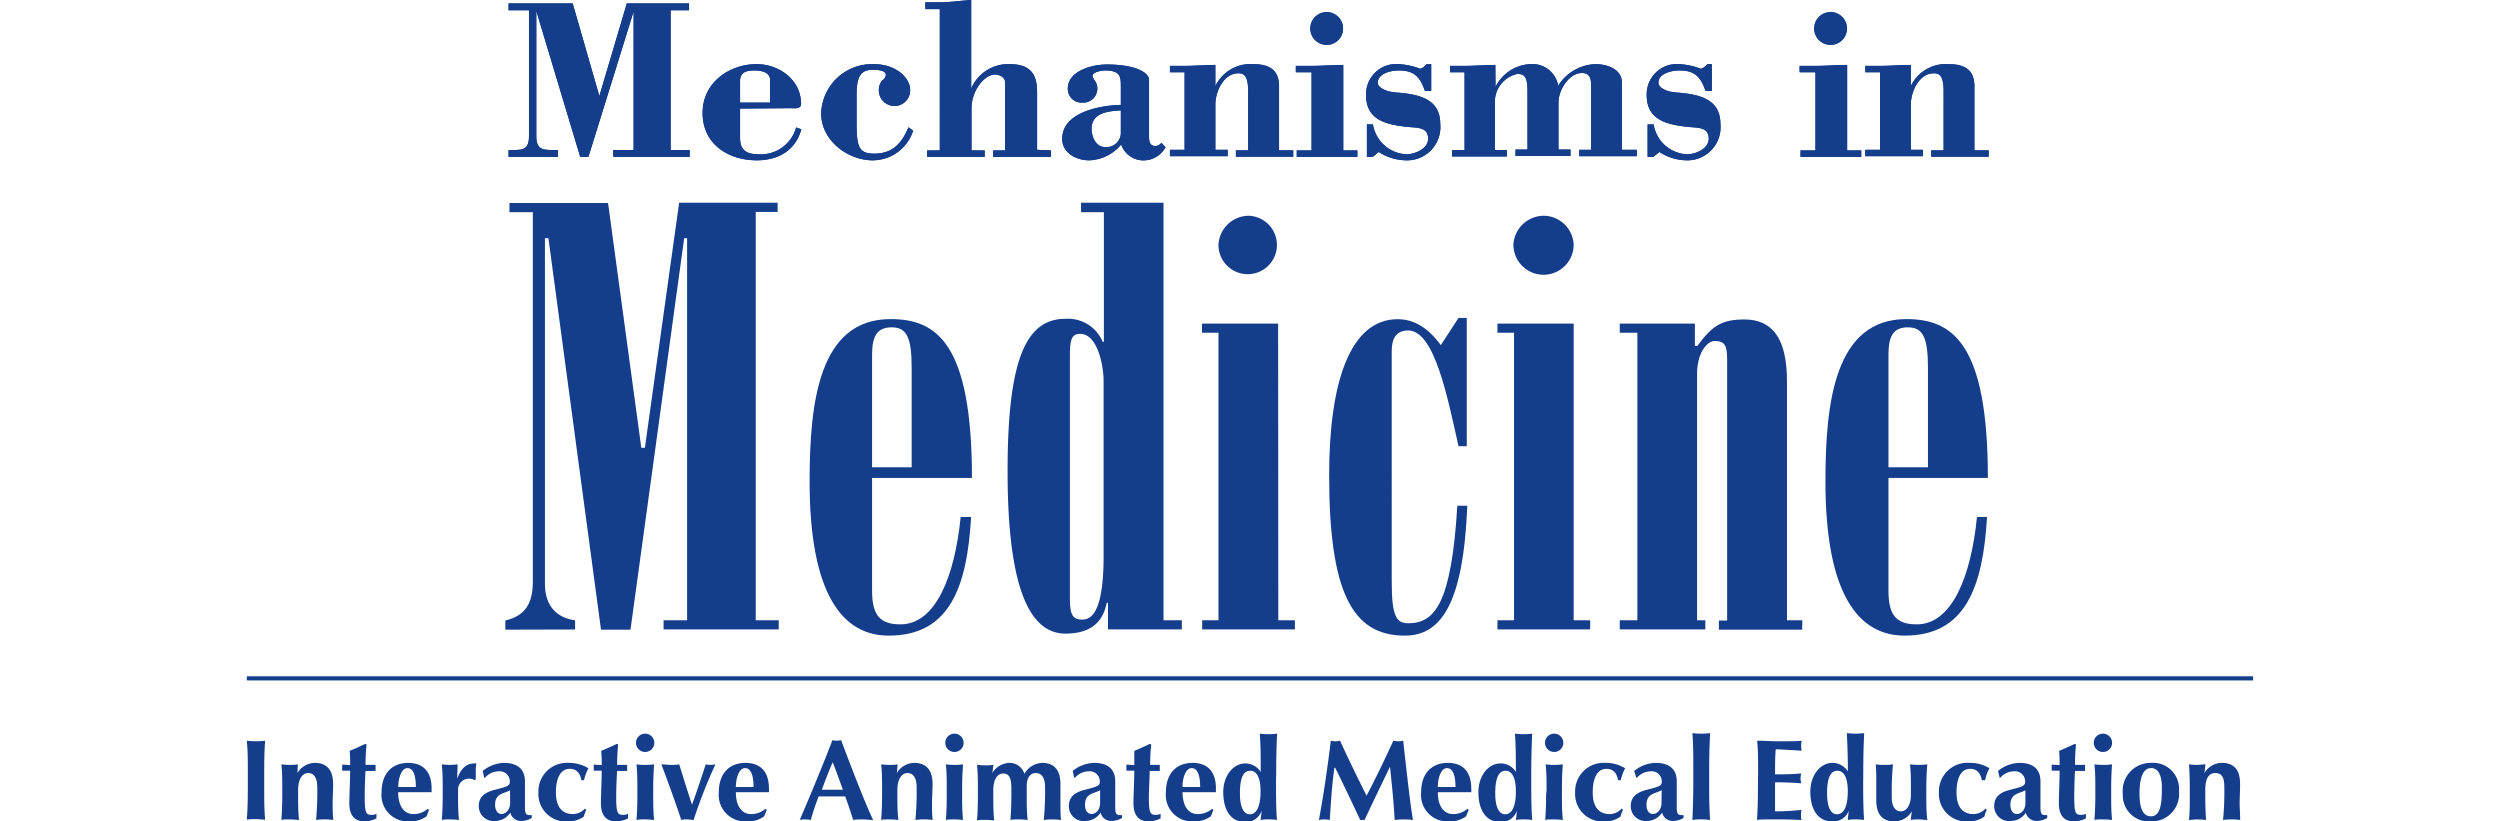 <svg id="btm" xmlns="http://www.w3.org/2000/svg" viewBox="0 0 272.88 89.66"><defs><style>.cls-1{fill:#143d8b;}</style></defs><g id="logo_MIM_open"><g id="line"><rect class="cls-1" x="26.94" y="73.82" width="218.99" height="0.45"/></g><g id="Interactive"><path class="cls-1" d="M27.05,84.33c0-1.41,0-2.37-.11-3.48a9.39,9.39,0,0,0,1,.06,9.23,9.23,0,0,0,1-.06c-.08,1.11-.1,2.07-.1,3.48V86c0,1.4,0,2.37.1,3.47-.28,0-.61-.06-1-.06s-.75,0-1,.06c.08-1.1.11-2.07.11-3.47Z"/><path class="cls-1" d="M32.47,84.38h0a2.24,2.24,0,0,1,1.89-1.11c1.25,0,2,.71,2,2.31,0,.85-.05,1.45-.05,2.1s0,1.18.07,1.82a6,6,0,0,0-.94-.06,5.82,5.82,0,0,0-.94.06,32.39,32.39,0,0,0,.13-3.6c0-1-.37-1.52-1-1.52s-1.09.68-1.09,1.84v.5c0,1,0,1.9.1,2.78-.22,0-.56-.06-1-.06s-.71,0-.93.06c.07-.88.1-1.77.1-2.78v-.5c0-1,0-1.91-.1-2.79a8.67,8.67,0,0,0,.88.06c.31,0,.59,0,.92-.06Z"/><path class="cls-1" d="M41,83.49a2.21,2.21,0,0,0,0,.35,1.65,1.65,0,0,0,0,.31l-1.1,0c-.06.75-.09,2.12-.09,2.79,0,1.74.13,2,.7,2a1,1,0,0,0,.58-.12v.51a2.92,2.92,0,0,1-1.37.32c-1,0-1.59-.67-1.59-1.94,0-1,.09-2.54.09-3.59l-.88,0a1.1,1.1,0,0,0,0-.31,1.45,1.45,0,0,0,0-.35l.88.05c0-.53,0-.91-.05-1.55.57-.24,1.15-.5,1.71-.77l.13.09a20.09,20.09,0,0,0-.11,2.21Z"/><path class="cls-1" d="M43.46,86.47c0,1.35.53,2.39,1.68,2.39a2.35,2.35,0,0,0,1.54-.57l.15.11-.27.7a3,3,0,0,1-1.91.56,2.88,2.88,0,0,1-3-3.17c0-2.16,1.23-3.22,2.9-3.22s2.56,1,2.56,2.79c0,.21,0,.32,0,.41Zm1.93-.57c0-1.25-.28-2.06-.92-2.06s-1,1.09-1,2.06Z"/><path class="cls-1" d="M49.9,85l0,0c.44-1.14,1-1.67,1.89-1.67H52a4.49,4.49,0,0,0-.07.9c0,.25,0,.55,0,.83l-.11.1a1.24,1.24,0,0,0-.64-.17A1.19,1.19,0,0,0,50,86.22v.5c0,1,0,1.9.1,2.78a9.23,9.23,0,0,0-.94-.06c-.39,0-.71,0-.94.06.08-.88.1-1.77.1-2.78v-.5c0-1,0-1.91-.1-2.79a8.48,8.48,0,0,0,.87.06,8.28,8.28,0,0,0,.86-.06Z"/><path class="cls-1" d="M52.69,84.15A3.83,3.83,0,0,1,55,83.27c1.33,0,2.3.57,2.3,2,0,1.06,0,1.93,0,2.84s.23.86.74.86v.31a2.21,2.21,0,0,1-1.15.33,1.19,1.19,0,0,1-1.19-.91,2,2,0,0,1-1.63.91A1.62,1.62,0,0,1,52.26,88c0-1.09.73-1.55,1.86-1.82,1.4-.35,1.53-.45,1.53-.9a1.1,1.1,0,0,0-1.2-1.09,2,2,0,0,0-1.51.7h-.09Zm3,2.1c-.71.4-1.65.34-1.65,1.6,0,.61.28,1,.71,1s.93-.43.93-1.24S55.67,86.53,55.67,86.25Z"/><path class="cls-1" d="M63.46,85.16c-.13-.72-.5-1.24-1.27-1.24-1,0-1.51,1-1.51,2.57s.66,2.37,1.87,2.37a1.8,1.8,0,0,0,1.3-.6l.14.13a5.38,5.38,0,0,0-.27.74,2.78,2.78,0,0,1-1.69.53,3,3,0,0,1-3.26-3.18,3.11,3.11,0,0,1,3.31-3.21,4,4,0,0,1,2.15.59,4.75,4.75,0,0,0-.48,1.3Z"/><path class="cls-1" d="M68.46,83.49a1.45,1.45,0,0,0,0,.35,1.1,1.1,0,0,0,0,.31l-1.1,0c-.06.75-.1,2.12-.1,2.79,0,1.74.13,2,.71,2a1,1,0,0,0,.58-.12v.51a3,3,0,0,1-1.37.32c-1,0-1.59-.67-1.59-1.94,0-1,.09-2.54.09-3.59l-.88,0a1.63,1.63,0,0,0,0-.31,2.16,2.16,0,0,0,0-.35l.88.05c0-.53,0-.91-.06-1.55.59-.24,1.16-.5,1.72-.77l.13.09c-.06.53-.11,1.46-.11,2.21Z"/><path class="cls-1" d="M70.42,80.08a1,1,0,0,1,0,2,1,1,0,1,1,0-2Zm-.85,6.14c0-1,0-1.91-.1-2.79a7.31,7.31,0,0,0,1,.06,7,7,0,0,0,.93-.06c-.07.88-.1,1.77-.1,2.79v.5c0,1,0,1.9.1,2.78a9.2,9.2,0,0,0-.93-.06c-.4,0-.72,0-1,.06.08-.88.1-1.77.1-2.78Z"/><path class="cls-1" d="M75.54,87.82c.54-1.47,1-2.91,1.5-4.39a3.32,3.32,0,0,0,.52.06,3.74,3.74,0,0,0,.53-.06,54.41,54.41,0,0,0-2.38,6.07c-.23,0-.44-.06-.67-.06s-.44,0-.68.06c-.65-2-1.69-4.81-2.17-6.07.35,0,.68.06,1,.06s.63,0,.95-.06c.45,1.46.9,2.92,1.39,4.39Z"/><path class="cls-1" d="M80.32,86.47c0,1.35.52,2.39,1.68,2.39a2.37,2.37,0,0,0,1.54-.57l.15.11-.28.7a2.94,2.94,0,0,1-1.9.56,2.89,2.89,0,0,1-3.05-3.17c0-2.16,1.23-3.22,2.91-3.22s2.56,1,2.56,2.79a2.08,2.08,0,0,1,0,.41Zm1.93-.57c0-1.25-.28-2.06-.93-2.06s-1,1.09-1,2.06Z"/><path class="cls-1" d="M95.3,89.5c-.41,0-.76-.06-1.11-.06s-.71,0-1.06.06c-.27-.85-.56-1.72-.87-2.57-.53,0-1.06,0-1.6,0s-.87,0-1.3,0a25,25,0,0,0-.86,2.57,5.9,5.9,0,0,0-.59-.06c-.19,0-.38,0-.62.06.61-1.39,2.49-5.86,3.57-8.71a2.63,2.63,0,0,0,.47.06,2.52,2.52,0,0,0,.48-.06C92.88,83.64,94.34,87.46,95.3,89.5ZM92,86.2c-.36-1-.71-2-1.11-3-.43,1-.82,2-1.18,3Z"/><path class="cls-1" d="M97.89,84.38h0a2.27,2.27,0,0,1,1.9-1.11c1.25,0,2,.71,2,2.31,0,.85-.06,1.45-.06,2.1s0,1.18.07,1.82a6,6,0,0,0-.94-.06,5.82,5.82,0,0,0-.94.06,32.39,32.39,0,0,0,.13-3.6c0-1-.37-1.52-1-1.52s-1.1.68-1.1,1.84v.5c0,1,0,1.9.11,2.78a9.23,9.23,0,0,0-.94-.06c-.39,0-.72,0-.94.06.07-.88.1-1.77.1-2.78v-.5c0-1,0-1.91-.1-2.79a8.67,8.67,0,0,0,.89.06c.3,0,.59,0,.91-.06Z"/><path class="cls-1" d="M104.18,80.08a1,1,0,1,1,0,2,1,1,0,1,1,0-2Zm-.84,6.14c0-1,0-1.91-.1-2.79a7.39,7.39,0,0,0,.94.06,7,7,0,0,0,.94-.06c-.07.88-.1,1.77-.1,2.79v.5c0,1,0,1.9.1,2.78a9.23,9.23,0,0,0-.94-.06c-.38,0-.71,0-.94.06.08-.88.1-1.77.1-2.78Z"/><path class="cls-1" d="M108.31,84.38h0a2.27,2.27,0,0,1,1.9-1.11,1.66,1.66,0,0,1,1.6,1.2,2.34,2.34,0,0,1,1.94-1.2c1.25,0,2,.71,2,2.31,0,.85,0,1.45,0,2.1s0,1.18.06,1.82a7.39,7.39,0,0,0-1.88,0,32,32,0,0,0,.14-3.6c0-1-.38-1.52-1-1.52-.82,0-1,.83-1,1.44v.9c0,1,0,1.9.1,2.78a9.23,9.23,0,0,0-.94-.06c-.39,0-.71,0-.94.06.07-.88.1-1.77.1-2.78V86c0-1-.21-1.57-.88-1.57s-1.09.68-1.09,1.84v.5c0,1,0,1.9.1,2.78a9.23,9.23,0,0,0-.94-.06c-.39,0-.71,0-.94.06.08-.88.1-1.77.1-2.78v-.5c0-1,0-1.91-.1-2.79a8.87,8.87,0,0,0,.89.06c.3,0,.59,0,.91-.06Z"/><path class="cls-1" d="M117.09,84.15a3.83,3.83,0,0,1,2.35-.88c1.33,0,2.29.57,2.29,2,0,1.06,0,1.93,0,2.84s.23.86.74.86v.31a2.23,2.23,0,0,1-1.15.33,1.19,1.19,0,0,1-1.19-.91,2,2,0,0,1-1.63.91A1.61,1.61,0,0,1,116.67,88c0-1.09.72-1.55,1.85-1.82,1.41-.35,1.53-.45,1.53-.9a1.1,1.1,0,0,0-1.2-1.09,2,2,0,0,0-1.51.7h-.09Zm3,2.1c-.72.4-1.66.34-1.66,1.6,0,.61.28,1,.72,1s.93-.43.93-1.24S120.08,86.53,120.08,86.25Z"/><path class="cls-1" d="M126.6,83.49a1.48,1.48,0,0,0,0,.35,1.12,1.12,0,0,0,0,.31l-1.11,0c0,.75-.09,2.12-.09,2.79,0,1.74.13,2,.71,2a1,1,0,0,0,.57-.12v.51a2.92,2.92,0,0,1-1.37.32c-1,0-1.59-.67-1.59-1.94,0-1,.09-2.54.09-3.59l-.87,0a1.63,1.63,0,0,0,0-.31,2.16,2.16,0,0,0,0-.35l.87.05c0-.53,0-.91,0-1.55.58-.24,1.16-.5,1.71-.77l.14.09a19.86,19.86,0,0,0-.12,2.21Z"/><path class="cls-1" d="M129.08,86.47c0,1.35.52,2.39,1.67,2.39a2.41,2.41,0,0,0,1.55-.57l.14.11-.27.7a3,3,0,0,1-1.91.56,2.88,2.88,0,0,1-3-3.17c0-2.16,1.23-3.22,2.91-3.22s2.55,1,2.55,2.79c0,.21,0,.32,0,.41ZM131,85.9c0-1.25-.28-2.06-.93-2.06s-1,1.09-1,2.06Z"/><path class="cls-1" d="M139.28,85.16c0,1.65,0,2.92.1,4.34a6,6,0,0,0-.95-.06,4.53,4.53,0,0,0-.84.06,7.2,7.2,0,0,0,.11-1l0,0a1.77,1.77,0,0,1-1.79,1.22c-1.69,0-2.39-1.48-2.39-3.25s1.06-3.14,2.42-3.14a2,2,0,0,1,1.67.93h0c0-1.49,0-2.78-.1-4.18a7.66,7.66,0,0,0,.94.06,7.44,7.44,0,0,0,.95-.06c-.07,1.4-.1,2.69-.1,4.33Zm-2.86,3.72c.67,0,1.17-.71,1.17-2.52,0-1.54-.45-2.23-1.11-2.23s-1.14.54-1.14,2.46C135.34,88.3,135.85,88.88,136.42,88.88Z"/><path class="cls-1" d="M145.65,83.81c-.27,1.9-.38,3.8-.5,5.69a3.21,3.21,0,0,0-.6-.06,3,3,0,0,0-.59.06c.54-2.89.95-5.77,1.3-8.65a2.16,2.16,0,0,0,.51.06,2.07,2.07,0,0,0,.5-.06c.91,2,2,4.22,2.89,6,1-1.87,2-4,2.93-6a2.42,2.42,0,0,0,.54.06,2.46,2.46,0,0,0,.53-.06c.32,2.88.76,6.88,1.07,8.65a8.55,8.55,0,0,0-1-.06,9.2,9.2,0,0,0-1,.06c-.09-1.74-.3-3.88-.51-5.81h0c-.93,1.93-1.87,3.87-2.77,5.81l-.24,0-.24,0c-.89-1.89-1.78-3.79-2.73-5.69Z"/><path class="cls-1" d="M156.94,86.47c0,1.35.53,2.39,1.68,2.39a2.37,2.37,0,0,0,1.54-.57l.15.11-.28.7a3,3,0,0,1-1.91.56,2.88,2.88,0,0,1-3-3.17c0-2.16,1.23-3.22,2.91-3.22s2.56,1,2.56,2.79a2.08,2.08,0,0,1,0,.41Zm1.93-.57c0-1.25-.28-2.06-.93-2.06s-1,1.09-1,2.06Z"/><path class="cls-1" d="M167.14,85.16c0,1.65,0,2.92.1,4.34a5.77,5.77,0,0,0-.93-.06,4.5,4.5,0,0,0-.85.06,9,9,0,0,0,.1-1l0,0a1.78,1.78,0,0,1-1.79,1.22c-1.7,0-2.4-1.48-2.4-3.25s1.06-3.14,2.42-3.14a1.92,1.92,0,0,1,1.67.93h0c0-1.49,0-2.78-.1-4.18a7.57,7.57,0,0,0,.95.06,7.22,7.22,0,0,0,.93-.06c-.06,1.4-.1,2.69-.1,4.33Zm-2.85,3.72c.68,0,1.17-.71,1.17-2.52,0-1.54-.47-2.23-1.11-2.23s-1.14.54-1.14,2.46C163.21,88.3,163.72,88.88,164.29,88.88Z"/><path class="cls-1" d="M169.64,80.08a1,1,0,1,1-1,1A1,1,0,0,1,169.64,80.08Zm-.83,6.14c0-1,0-1.91-.1-2.79a7.39,7.39,0,0,0,1.88,0c-.08.88-.1,1.77-.1,2.79v.5c0,1,0,1.9.1,2.78a9.46,9.46,0,0,0-1-.06c-.38,0-.7,0-.93.06.07-.88.1-1.77.1-2.78Z"/><path class="cls-1" d="M176.61,85.16c-.11-.72-.49-1.24-1.26-1.24-1,0-1.5,1-1.5,2.57s.65,2.37,1.87,2.37a1.75,1.75,0,0,0,1.28-.6l.16.13a3.65,3.65,0,0,0-.28.74,2.78,2.78,0,0,1-1.69.53,3,3,0,0,1-3.26-3.18,3.11,3.11,0,0,1,3.31-3.21,4,4,0,0,1,2.15.59,4.75,4.75,0,0,0-.48,1.3Z"/><path class="cls-1" d="M178.38,84.15a3.81,3.81,0,0,1,2.35-.88c1.33,0,2.29.57,2.29,2,0,1.06,0,1.93,0,2.84s.23.86.74.86v.31a2.23,2.23,0,0,1-1.15.33,1.19,1.19,0,0,1-1.19-.91,2,2,0,0,1-1.63.91A1.62,1.62,0,0,1,178,88c0-1.09.74-1.55,1.86-1.82,1.41-.35,1.53-.45,1.53-.9a1.1,1.1,0,0,0-1.2-1.09,2.06,2.06,0,0,0-1.51.7h-.08Zm3,2.1c-.72.4-1.66.34-1.66,1.6,0,.61.26,1,.7,1s.94-.43.94-1.24S181.38,86.53,181.38,86.25Z"/><path class="cls-1" d="M184.83,84.35c0-1.64,0-2.93-.1-4.33a7.35,7.35,0,0,0,.93.06,7.57,7.57,0,0,0,1-.06c-.07,1.4-.1,2.69-.1,4.33v.81c0,1.65,0,2.92.1,4.34a6,6,0,0,0-1-.06,5.85,5.85,0,0,0-.93.06c.06-1.42.1-2.69.1-4.34Z"/><path class="cls-1" d="M191.9,84.33c0-1.41,0-2.37-.1-3.48.74,0,1.48.06,2.23.06,1.23,0,2.27,0,2.62-.06a3.54,3.54,0,0,0-.05.53,4,4,0,0,0,.05.56c-1-.06-2.46-.15-2.83-.15-.07.92-.07,1.82-.07,2.73,1.09,0,1.89,0,2.85-.1a3.18,3.18,0,0,0-.07.56,3.77,3.77,0,0,0,.07.52c-1-.08-1.9-.11-2.85-.11,0,.52,0,1.07,0,1.6s0,1.06,0,1.57a25.53,25.53,0,0,0,2.88-.16,3.73,3.73,0,0,0-.05.56,3.31,3.31,0,0,0,.05.54c-.45,0-1.05-.06-2.2-.06-2,0-2.38,0-2.65.06.07-1.1.1-2.07.1-3.47Z"/><path class="cls-1" d="M203.37,85.16c0,1.65,0,2.92.1,4.34a6,6,0,0,0-.94-.06,4.24,4.24,0,0,0-.84.06c0-.11.1-.92.1-1l0,0A1.78,1.78,0,0,1,200,89.66c-1.69,0-2.4-1.48-2.4-3.25s1.07-3.14,2.42-3.14a2,2,0,0,1,1.68.93h0c0-1.49-.05-2.78-.11-4.18a7.44,7.44,0,0,0,.95.06,7.53,7.53,0,0,0,.94-.06c-.07,1.4-.1,2.69-.1,4.33Zm-2.87,3.72c.69,0,1.19-.71,1.19-2.52,0-1.54-.46-2.23-1.12-2.23s-1.14.54-1.14,2.46C199.43,88.3,199.94,88.88,200.5,88.88Z"/><path class="cls-1" d="M208.68,88.56h0a2.25,2.25,0,0,1-1.88,1.1c-1.27,0-2-.7-2-2.3,0-.86,0-1.46,0-2.11s0-1.18-.06-1.82a6,6,0,0,0,.94.06,5.73,5.73,0,0,0,.94-.06,32.5,32.5,0,0,0-.13,3.6c0,1,.37,1.53,1,1.53s1.09-.69,1.09-1.84v-.5c0-1,0-1.91-.1-2.79a7.13,7.13,0,0,0,.94.06,7.31,7.31,0,0,0,.95-.06c-.08.88-.11,1.77-.11,2.79v.5c0,1,0,1.9.11,2.78-.31,0-.59-.06-.89-.06s-.6,0-.92.06Z"/><path class="cls-1" d="M216.32,85.16c-.13-.72-.5-1.24-1.27-1.24-1,0-1.49,1-1.49,2.57s.65,2.37,1.86,2.37a1.82,1.82,0,0,0,1.3-.6l.14.13a4.33,4.33,0,0,0-.27.74,2.82,2.82,0,0,1-1.69.53,3,3,0,0,1-3.26-3.18A3.11,3.11,0,0,1,215,83.27a3.93,3.93,0,0,1,2.15.59,4.44,4.44,0,0,0-.47,1.3Z"/><path class="cls-1" d="M218.09,84.15a3.83,3.83,0,0,1,2.35-.88c1.33,0,2.28.57,2.28,2,0,1.06,0,1.93,0,2.84s.23.86.74.86v.31a2.23,2.23,0,0,1-1.15.33,1.19,1.19,0,0,1-1.19-.91,1.94,1.94,0,0,1-1.63.91A1.62,1.62,0,0,1,217.67,88c0-1.09.72-1.55,1.85-1.82,1.41-.35,1.53-.45,1.53-.9a1.11,1.11,0,0,0-1.21-1.09,2,2,0,0,0-1.5.7h-.08Zm3,2.1c-.71.4-1.65.34-1.65,1.6,0,.61.27,1,.72,1s.92-.43.92-1.24S221.07,86.53,221.07,86.25Z"/><path class="cls-1" d="M227.59,83.49a2.16,2.16,0,0,0,0,.35,1.63,1.63,0,0,0,0,.31l-1.1,0c-.05.75-.08,2.12-.08,2.79,0,1.74.12,2,.7,2a1,1,0,0,0,.57-.12v.51a2.89,2.89,0,0,1-1.37.32c-1,0-1.58-.67-1.58-1.94,0-1,.08-2.54.08-3.59l-.87,0a1.63,1.63,0,0,0,0-.31,2.16,2.16,0,0,0,0-.35l.87.05c0-.53,0-.91-.05-1.55.57-.24,1.15-.5,1.72-.77l.12.09c-.06.53-.11,1.46-.11,2.21Z"/><path class="cls-1" d="M229.54,80.08a1,1,0,1,1-1,1A1,1,0,0,1,229.54,80.08Zm-.83,6.14c0-1,0-1.91-.1-2.79a7.09,7.09,0,0,0,.93.06,7.18,7.18,0,0,0,1-.06c-.08.88-.1,1.77-.1,2.79v.5c0,1,0,1.9.1,2.78a9.46,9.46,0,0,0-1-.06c-.38,0-.71,0-.93.06.07-.88.1-1.77.1-2.78Z"/><path class="cls-1" d="M234.77,83.27a2.84,2.84,0,0,1,3.07,3.07,3,3,0,0,1-3.07,3.32,2.85,2.85,0,0,1-3.06-3A3.05,3.05,0,0,1,234.77,83.27Zm0,.57c-.77,0-1.24.9-1.24,2.79,0,1.4.3,2.47,1.23,2.47s1.21-1,1.21-2.94C236,84.71,235.63,83.84,234.8,83.84Z"/><path class="cls-1" d="M240.73,83.43c-.33,0-.61.06-.92.06a8.67,8.67,0,0,1-.88-.06c.07.88.09,1.77.09,2.79v.5c0,1,0,1.9-.09,2.78.23,0,.55-.06.93-.06a9.23,9.23,0,0,1,.94.06c-.07-.88-.09-1.77-.09-2.78v-.5c0-1.16.34-1.84,1.08-1.84s1,.48,1,1.52a32,32,0,0,1-.14,3.6,7.32,7.32,0,0,1,1.87,0c0-.64-.06-1.28-.06-1.82s.05-1.25.05-2.1c0-1.6-.7-2.31-2-2.31a2.24,2.24,0,0,0-1.89,1.11h0Z"/></g><g id="Medicine"><path class="cls-1" d="M55.16,68.73v-1c2.13-.51,3-1.81,3-4.25V23.16H55.61v-1H66.37L70,48.88h.39l3.74-26.75H84.88v1H82.49V67.7H85v1H72.43v-1H75V26h-.32L68.82,68.73H65.6L59.86,26h-.38V63.71c0,2.57,1.42,3.74,3.29,4v1Z"/><path class="cls-1" d="M95.19,52.17V64.49c0,2.7.9,3.66,3.09,3.66,3.87,0,5.93-5.28,6.58-11.72H106c-.45,7.73-2.38,12.95-9,12.95-5,0-8.63-4.45-8.63-16.83,0-8.57,1-17.72,8.83-17.72,5,0,8.89,2.57,8.89,17.34ZM99.51,51V40.12c0-3.36-.58-4.39-2.19-4.39s-2.13,1-2.13,3V51Z"/><path class="cls-1" d="M118,22.13h9V67.7h2v1h-8.06v-2.9h-.14c-.44,2.26-1.92,3.36-4.51,3.36-4.12,0-6.31-5.55-6.31-17.73s2-16.63,6.31-16.63a4.1,4.1,0,0,1,4.07,2.51h.13V23.16H118Zm-1.22,43.12c0,1.8.26,2.38,1.35,2.38s2.33-1,2.33-6.95V41.53c0-1.41-.58-5.09-2.58-5.09-1,0-1.1.84-1.1,2.52Z"/><path class="cls-1" d="M139.53,67.7h1.81v1H131.22v-1H133V36.32h-1.8v-1h8.31Zm-3.22-44.15A3.19,3.19,0,1,1,133,26.7,3.33,3.33,0,0,1,136.31,23.55Z"/><path class="cls-1" d="M159.2,34.7h.9v14h-.9c-1.17-5.16-2.59-12.63-5.49-12.63-1.41,0-1.8,1-1.8,2.25V63.45c0,3.74.46,4.58,1.8,4.58,2.9,0,4.71-2.14,5.36-12.83h1.09c-.45,11-3,14.18-6.84,14.18-5.79,0-8.24-4.89-8.24-17.54,0-10.18,2.32-17,7.48-17,1.74,0,3.29.9,4.71,2.83Z"/><path class="cls-1" d="M171.77,67.7h1.8v1H163.45v-1h1.81V36.32h-1.81v-1h8.32Zm-3.22-44.15a3.31,3.31,0,0,1,3.22,3.15,3.29,3.29,0,0,1-6.58,0A3.34,3.34,0,0,1,168.55,23.55Z"/><path class="cls-1" d="M196.71,68.73h-9.09v-1h.9V39.22c0-1.49-.26-2-1.35-2-.9,0-1.93,1.41-1.93,3.54V67.7h.9v1H176.8v-1h1.92V36.32H176.8v-1H185v2.45h.26c1.61-2.19,2.64-2.9,5.15-2.9,2.89,0,4.64,1.87,4.64,6.7V67.7h1.68Z"/><path class="cls-1" d="M206.13,52.17V64.49c0,2.7.89,3.66,3.09,3.66,3.86,0,5.93-5.28,6.57-11.72h1.1c-.46,7.73-2.39,12.95-9,12.95-5,0-8.64-4.45-8.64-16.83,0-8.57,1-17.72,8.83-17.72,5,0,8.9,2.57,8.9,17.34ZM210.44,51V40.12c0-3.36-.59-4.39-2.2-4.39s-2.11,1-2.11,3V51Z"/></g><g id="MechIn"><path class="cls-1" d="M73.2,16.37h2.08v.75H66.94v-.75h2.22V1.25h0L64.23,17.12h-.9L58.54,1.2h0V14.86c0,1.66.9,1.51,2.36,1.51v.75H55.51v-.75c1.37,0,2.23.15,2.23-1.51V1.12H55.51V.37h7l2.91,10.11,3-10.11h6.79v.75H73.2Z"/><path class="cls-1" d="M80.78,11.85v3.24c0,1.3.72,1.75,2,1.75a4,4,0,0,0,4.12-2.93l.57.2c-.65,2.33-2.53,3.39-4.86,3.39-3.11,0-5.92-1.76-5.92-5.17S79.72,7,82.58,7c2.48,0,4.86,1.73,4.86,4.34,0,.6-.78.47-1.18.47Zm3.28-.65V8.75c0-.66-.55-1.06-1.76-1.06s-1.52.48-1.52,1.16V11.2Z"/><path class="cls-1" d="M99.67,14.26a4.64,4.64,0,0,1-4.41,3.24c-2.75,0-5.63-2.18-5.63-5.12A5.56,5.56,0,0,1,95.34,7c2.76,0,4,1.76,4,2.73a1.71,1.71,0,1,1-3.41,0,1.51,1.51,0,0,1,.42-1,.69.69,0,0,0,.34-.56c0-.5-.93-.55-1.33-.55-1.11,0-1.86.3-1.86,2.68v3.24c0,2.58.32,3.23,1.93,3.23,2,0,3-1.13,3.73-2.88Z"/><path class="cls-1" d="M114.72,16.42v.7H108.4v-.7h1.31V9c0-.58-.61-.86-1.11-.86-1.12,0-2.56,1.69-2.56,3.71v4.57h1.44v.7H101.2v-.7h1.38V1H101V.25h1.55c1.16,0,2.31-.18,3.46-.25V9.67h0A4.38,4.38,0,0,1,110.2,7c2.16,0,3,1,3,3v6.35Z"/><path class="cls-1" d="M122.34,9.77c0-1.3.1-2.08-1.76-2.08-.28,0-1.33.16-1.33.6a1.34,1.34,0,0,0,.26.53,1.39,1.39,0,0,1,.25.63,1.53,1.53,0,0,1-1.61,1.75,1.5,1.5,0,0,1-1.6-1.5c0-2,2.7-2.66,4.26-2.66,3.23,0,4.61.93,4.61,1.66v6.09c0,.53,0,1.15.73,1.15a.92.92,0,0,0,.62-.35l.45.48a2.73,2.73,0,0,1-2.6,1.43,2.56,2.56,0,0,1-2.24-1.73,4.72,4.72,0,0,1-3.5,1.73c-1.36,0-2.94-.78-2.94-2.34,0-2.93,4.17-3.66,6.4-3.71Zm0,2.28c-1.35.08-3.19.25-3.19,2,0,.86.45,2,1.46,2a1.57,1.57,0,0,0,1.73-1.46Z"/><path class="cls-1" d="M132.66,9.4A4.25,4.25,0,0,1,136.78,7c1.53,0,2.83.45,2.83,2.41v7h1.55v.7H134.9v-.7h1.34V10c0-1.61-.37-2-1.07-2-1.61,0-2.51,2-2.51,3.43v4.92H134v.7H127.7v-.7h1.6V7.89h-1.6v-.7h1.6c1.14,0,2.24-.1,3.36-.1Z"/><path class="cls-1" d="M143.16,7.89h-1.72v-.7h1.72c1.16,0,2.31-.1,3.46-.1v9.33h1.54v.7h-6.62v-.7h1.62Zm3.44-4.78a1.79,1.79,0,1,1-3.58,0,1.79,1.79,0,0,1,3.58,0Z"/><path class="cls-1" d="M149.84,17.12h-.64V13.58h.66a3.88,3.88,0,0,0,3.66,3.26c.88,0,2.36-.57,2.36-1.7,0-1.28-1.18-1.18-2.15-1.28-2.22-.23-4.62-.65-4.62-3.46A3.29,3.29,0,0,1,152.69,7a7.82,7.82,0,0,1,2.31.5c.2,0,.55-.27.72-.5h.5V9.92h-.69c-.53-1.53-1.18-2.23-2.84-2.23-.77,0-2.3.28-2.3,1.35,0,.56,1,1,2.05,1.06,2.81.2,4.77.88,4.77,3.46a3.63,3.63,0,0,1-3.72,3.94,5.63,5.63,0,0,1-3-.91Z"/><path class="cls-1" d="M163.24,9.49A4.48,4.48,0,0,1,167,7a2.86,2.86,0,0,1,3.08,2.36A5,5,0,0,1,174.15,7c1.28,0,2.88.55,2.88,2v7.35h1.63v.7h-6.28v-.7h1.29v-7c0-.68-.08-1.38-1-1.38-1.45,0-2.56,1.9-2.56,3.21v5.14h1.31v.7h-6v-.7h1.31V10.2c0-1.66-.19-2.13-1.11-2.13a3.11,3.11,0,0,0-2.44,3.31v5h1.31v.7h-6v-.7h1.37V7.89h-1.59v-.7h1.59c1.14,0,2.24-.1,3.36-.1Z"/><path class="cls-1" d="M180.47,17.12h-.63V13.58h.66a3.86,3.86,0,0,0,3.65,3.26c.88,0,2.36-.57,2.36-1.7,0-1.28-1.18-1.18-2.16-1.28-2.2-.23-4.61-.65-4.61-3.46A3.3,3.3,0,0,1,183.32,7a7.75,7.75,0,0,1,2.31.5c.2,0,.55-.27.73-.5h.49V9.92h-.69c-.53-1.53-1.18-2.23-2.84-2.23-.77,0-2.3.28-2.3,1.35,0,.56.95,1,2,1.06,2.8.2,4.77.88,4.77,3.46a3.62,3.62,0,0,1-3.72,3.94,5.56,5.56,0,0,1-2.94-.91Z"/><path class="cls-1" d="M198.16,7.89h-1.73v-.7h1.73c1.16,0,2.32-.1,3.46-.1v9.33h1.54v.7h-6.63v-.7h1.63Zm3.44-4.78a1.79,1.79,0,1,1-3.58,0,1.79,1.79,0,0,1,3.58,0Z"/><path class="cls-1" d="M208.57,9.4A4.24,4.24,0,0,1,212.68,7c1.53,0,2.83.45,2.83,2.41v7h1.56v.7H210.8v-.7h1.35V10c0-1.61-.37-2-1.07-2-1.61,0-2.51,2-2.51,3.43v4.92h1.33v.7h-6.3v-.7h1.61V7.89H203.6v-.7h1.61c1.13,0,2.24-.1,3.36-.1Z"/><path class="cls-1" d="M73.2,16.37h2.08v.75H66.94v-.75h2.22V1.25h0L64.23,17.12h-.9L58.54,1.2h0V14.86c0,1.66.9,1.51,2.36,1.51v.75H55.51v-.75c1.37,0,2.23.15,2.23-1.51V1.12H55.51V.37h7l2.91,10.11,3-10.11h6.79v.75H73.2Z"/><path class="cls-1" d="M80.78,11.85v3.24c0,1.3.72,1.75,2,1.75a4,4,0,0,0,4.12-2.93l.57.2c-.65,2.33-2.53,3.39-4.86,3.39-3.11,0-5.92-1.76-5.92-5.17S79.72,7,82.58,7c2.48,0,4.86,1.73,4.86,4.34,0,.6-.78.47-1.18.47Zm3.28-.65V8.75c0-.66-.55-1.06-1.76-1.06s-1.52.48-1.52,1.16V11.2Z"/><path class="cls-1" d="M99.67,14.26a4.64,4.64,0,0,1-4.41,3.24c-2.75,0-5.63-2.18-5.63-5.12A5.56,5.56,0,0,1,95.34,7c2.76,0,4,1.76,4,2.73a1.71,1.71,0,1,1-3.41,0,1.51,1.51,0,0,1,.42-1,.69.69,0,0,0,.34-.56c0-.5-.93-.55-1.33-.55-1.11,0-1.86.3-1.86,2.68v3.24c0,2.58.32,3.23,1.93,3.23,2,0,3-1.13,3.73-2.88Z"/><path class="cls-1" d="M114.72,16.42v.7H108.4v-.7h1.31V9c0-.58-.61-.86-1.11-.86-1.12,0-2.56,1.69-2.56,3.71v4.57h1.44v.7H101.2v-.7h1.38V1H101V.25h1.55c1.16,0,2.31-.18,3.46-.25V9.67h0A4.38,4.38,0,0,1,110.2,7c2.16,0,3,1,3,3v6.35Z"/><path class="cls-1" d="M122.34,9.77c0-1.3.1-2.08-1.76-2.08-.28,0-1.33.16-1.33.6a1.34,1.34,0,0,0,.26.53,1.39,1.39,0,0,1,.25.63,1.53,1.53,0,0,1-1.61,1.75,1.5,1.5,0,0,1-1.6-1.5c0-2,2.7-2.66,4.26-2.66,3.23,0,4.61.93,4.61,1.66v6.09c0,.53,0,1.15.73,1.15a.92.92,0,0,0,.62-.35l.45.48a2.73,2.73,0,0,1-2.6,1.43,2.56,2.56,0,0,1-2.24-1.73,4.72,4.72,0,0,1-3.5,1.73c-1.36,0-2.94-.78-2.94-2.34,0-2.93,4.17-3.66,6.4-3.71Zm0,2.28c-1.35.08-3.19.25-3.19,2,0,.86.45,2,1.46,2a1.57,1.57,0,0,0,1.73-1.46Z"/><path class="cls-1" d="M132.66,9.4A4.25,4.25,0,0,1,136.78,7c1.53,0,2.83.45,2.83,2.41v7h1.55v.7H134.9v-.7h1.34V10c0-1.61-.37-2-1.07-2-1.61,0-2.51,2-2.51,3.43v4.92H134v.7H127.7v-.7h1.6V7.89h-1.6v-.7h1.6c1.14,0,2.24-.1,3.36-.1Z"/><path class="cls-1" d="M143.16,7.89h-1.72v-.7h1.72c1.16,0,2.31-.1,3.46-.1v9.33h1.54v.7h-6.62v-.7h1.62Zm3.44-4.78a1.79,1.79,0,1,1-3.58,0,1.79,1.79,0,0,1,3.58,0Z"/><path class="cls-1" d="M149.84,17.12h-.64V13.58h.66a3.88,3.88,0,0,0,3.66,3.26c.88,0,2.36-.57,2.36-1.7,0-1.28-1.18-1.18-2.15-1.28-2.22-.23-4.62-.65-4.62-3.46A3.29,3.29,0,0,1,152.69,7a7.82,7.82,0,0,1,2.31.5c.2,0,.55-.27.72-.5h.5V9.92h-.69c-.53-1.53-1.18-2.23-2.84-2.23-.77,0-2.3.28-2.3,1.35,0,.56,1,1,2.05,1.06,2.81.2,4.77.88,4.77,3.46a3.63,3.63,0,0,1-3.72,3.94,5.63,5.63,0,0,1-3-.91Z"/><path class="cls-1" d="M163.24,9.49A4.48,4.48,0,0,1,167,7a2.86,2.86,0,0,1,3.08,2.36A5,5,0,0,1,174.15,7c1.28,0,2.88.55,2.88,2v7.35h1.63v.7h-6.28v-.7h1.29v-7c0-.68-.08-1.38-1-1.38-1.45,0-2.56,1.9-2.56,3.21v5.14h1.31v.7h-6v-.7h1.31V10.2c0-1.66-.19-2.13-1.11-2.13a3.11,3.11,0,0,0-2.44,3.31v5h1.31v.7h-6v-.7h1.37V7.89h-1.59v-.7h1.59c1.14,0,2.24-.1,3.36-.1Z"/><path class="cls-1" d="M180.47,17.12h-.63V13.58h.66a3.86,3.86,0,0,0,3.65,3.26c.88,0,2.36-.57,2.36-1.7,0-1.28-1.18-1.18-2.16-1.28-2.2-.23-4.61-.65-4.61-3.46A3.3,3.3,0,0,1,183.32,7a7.75,7.75,0,0,1,2.31.5c.2,0,.55-.27.73-.5h.49V9.92h-.69c-.53-1.53-1.18-2.23-2.84-2.23-.77,0-2.3.28-2.3,1.35,0,.56.95,1,2,1.06,2.8.2,4.77.88,4.77,3.46a3.62,3.62,0,0,1-3.72,3.94,5.56,5.56,0,0,1-2.94-.91Z"/><path class="cls-1" d="M198.16,7.89h-1.73v-.7h1.73c1.16,0,2.32-.1,3.46-.1v9.33h1.54v.7h-6.63v-.7h1.63Zm3.44-4.78a1.79,1.79,0,1,1-3.58,0,1.79,1.79,0,0,1,3.58,0Z"/><path class="cls-1" d="M208.57,9.4A4.24,4.24,0,0,1,212.68,7c1.53,0,2.83.45,2.83,2.41v7h1.56v.7H210.8v-.7h1.35V10c0-1.61-.37-2-1.07-2-1.61,0-2.51,2-2.51,3.43v4.92h1.33v.7h-6.3v-.7h1.61V7.89H203.6v-.7h1.61c1.13,0,2.24-.1,3.36-.1Z"/></g></g></svg>